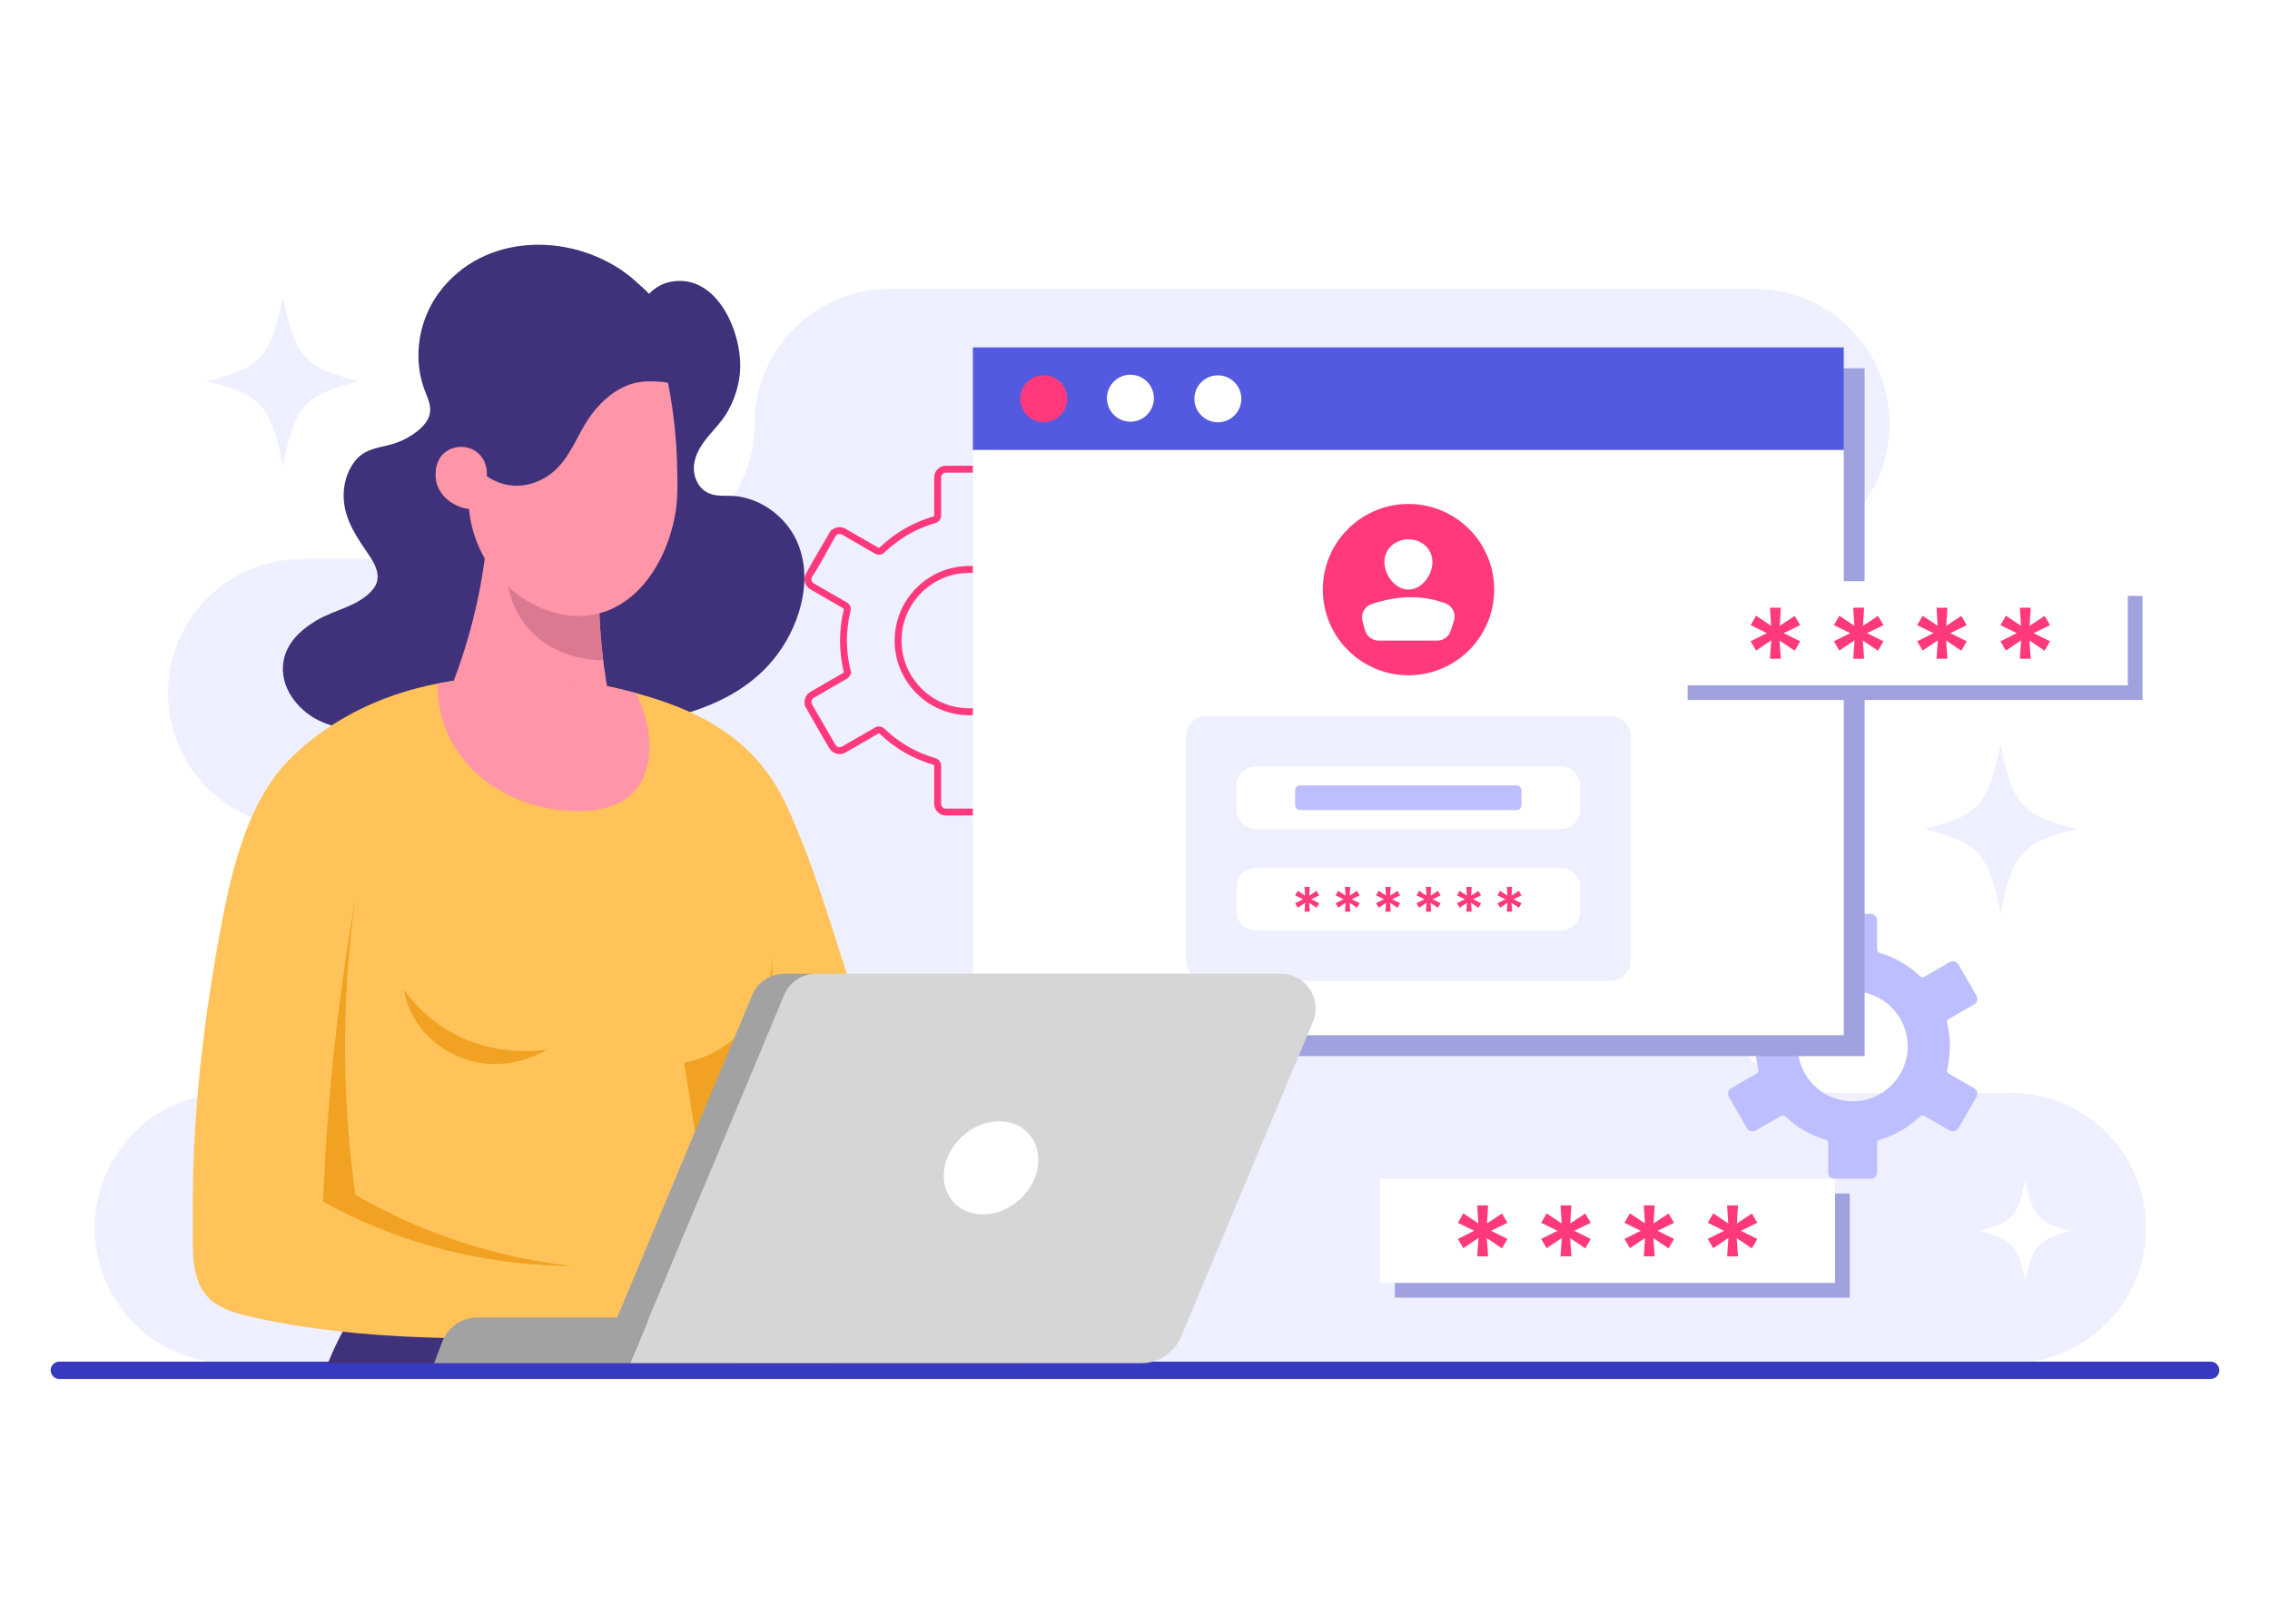 <?xml version="1.0" encoding="utf-8"?>
<!-- Generator: Adobe Illustrator 27.5.0, SVG Export Plug-In . SVG Version: 6.00 Build 0)  -->
<svg version="1.1" id="Layer_1" xmlns="http://www.w3.org/2000/svg" xmlns:xlink="http://www.w3.org/1999/xlink" x="0px" y="0px"
	 viewBox="0 0 1048.28 750" style="enable-background:new 0 0 1048.28 750;" xml:space="preserve">
<rect x="0" style="fill:#FFFFFF;" width="1048.28" height="750"/>
<g>
	<g>
		<path style="fill:#EEEFFF;" d="M595.513,320.154L595.513,320.154c0-34.187,27.714-61.901,61.9-61.901h152.73
			c34.469,0,62.413-27.943,62.413-62.413v0c0-34.469-27.943-62.412-62.413-62.412l-399.274,0c-34.47,0-62.413,27.943-62.413,62.413
			v0c0,34.469-27.943,62.413-62.413,62.413H139.491c-34.187,0-61.9,27.714-61.9,61.9v0c0,34.187,27.714,61.9,61.9,61.9h11.524
			c33.904,0,61.388,27.484,61.388,61.388v0c0,33.904-27.484,61.388-61.388,61.388h-44.842c-34.469,0-62.412,27.943-62.412,62.412v0
			c0,34.469,27.943,62.412,62.412,62.412l822.417,0c34.469,0,62.412-27.943,62.412-62.412v0c0-34.469-27.943-62.412-62.412-62.412
			l-79.359,0c-33.904,0-61.388-27.484-61.388-61.388v0c0-33.904-27.484-61.388-61.388-61.388h-69.041
			C623.226,382.054,595.513,354.341,595.513,320.154z"/>
		<path style="fill:#EEEFFF;" d="M959.273,382.918c-25.449,6.112-29.926,11.067-35.447,39.238
			c-5.522-28.171-9.998-33.126-35.447-39.238c25.449-6.112,29.926-11.067,35.447-39.238
			C929.348,371.851,933.824,376.806,959.273,382.918z"/>
		<path style="fill:#EEEFFF;" d="M166.077,176.131c-25.449,6.112-29.926,11.067-35.447,39.238
			c-5.522-28.171-9.998-33.126-35.447-39.238c25.449-6.112,29.925-11.067,35.447-39.238
			C136.152,165.064,140.628,170.019,166.077,176.131z"/>
		<path style="fill:#FFFFFF;" d="M956.624,568.55c-15.332,3.682-18.029,6.668-21.355,23.639
			c-3.327-16.972-6.023-19.957-21.355-23.639c15.332-3.682,18.029-6.667,21.355-23.639
			C938.595,561.883,941.292,564.868,956.624,568.55z"/>
	</g>
	<path style="fill-rule:evenodd;clip-rule:evenodd;fill:#BDBEFF;" d="M886.739,515.63L886.739,515.63L886.739,515.63z
		 M873.533,465.35c-4.599-4.597-10.952-7.441-17.962-7.441c-7.015,0-13.364,2.844-17.959,7.441
		c-4.603,4.597-7.441,10.948-7.441,17.96c0,7.017,2.838,13.367,7.441,17.963c4.595,4.597,10.944,7.441,17.959,7.441
		c7.011,0,13.363-2.844,17.962-7.441c4.595-4.595,7.441-10.946,7.441-17.963C880.974,476.298,878.128,469.948,873.533,465.35
		L873.533,465.35z M868.043,440.173c3.522,1.017,6.861,2.446,9.957,4.239c3.178,1.838,6.112,4.053,8.736,6.585
		c0.512,0.492,1.278,0.564,1.861,0.223l11.803-6.816l0.064-0.037c0.676-0.367,1.446-0.433,2.151-0.245
		c0.726,0.193,1.378,0.664,1.779,1.358l0.054,0.079l8.299,14.384c0.401,0.694,0.48,1.494,0.286,2.222
		c-0.197,0.727-0.662,1.378-1.36,1.779l-0.079,0.048l-11.707,6.76c-0.615,0.354-0.898,1.065-0.737,1.72v0.002
		c0.433,1.741,0.762,3.531,0.984,5.367c0.215,1.788,0.329,3.611,0.329,5.47c0,1.86-0.115,3.687-0.329,5.474
		c-0.222,1.832-0.551,3.624-0.984,5.366c-0.179,0.723,0.179,1.453,0.823,1.77l11.703,6.757l-0.003,0.002
		c0.698,0.401,1.163,1.052,1.36,1.777c0.194,0.732,0.115,1.528-0.286,2.224l-8.349,14.464l-0.004-0.002
		c-0.401,0.696-1.052,1.163-1.775,1.36c-0.73,0.193-1.528,0.114-2.219-0.285l-0.09-0.047l-11.717-6.769
		c-0.616-0.353-1.371-0.24-1.857,0.225c-2.624,2.532-5.558,4.747-8.736,6.583c-3.117,1.802-6.478,3.241-10.021,4.259
		c-0.687,0.195-1.131,0.821-1.131,1.5v13.616c0,0.802-0.329,1.534-0.862,2.061c-0.526,0.53-1.264,0.859-2.062,0.859h-16.71
		c-0.802,0-1.528-0.33-2.058-0.859c-0.53-0.528-0.863-1.26-0.863-2.061V527.97c0-0.737-0.508-1.356-1.199-1.519
		c-3.522-1.014-6.857-2.448-9.957-4.237c-3.178-1.838-6.109-4.053-8.732-6.585c-0.537-0.515-1.346-0.571-1.94-0.177l-11.721,6.767
		c-0.694,0.401-1.496,0.478-2.219,0.285c-0.726-0.197-1.378-0.664-1.782-1.36l-0.047-0.081l-8.31-14.385l0.004-0.002
		c-0.401-0.692-0.476-1.49-0.283-2.219c0.197-0.727,0.662-1.378,1.349-1.777l11.796-6.809c0.612-0.353,0.898-1.063,0.734-1.72h0.004
		c-0.43-1.743-0.763-3.532-0.984-5.366c-0.222-1.788-0.329-3.615-0.329-5.474c0-1.859,0.107-3.684,0.329-5.474
		c0.222-1.832,0.555-3.624,0.984-5.363c0.182-0.726-0.183-1.455-0.82-1.77l-11.714-6.761c-0.687-0.397-1.152-1.049-1.349-1.779
		c-0.194-0.725-0.119-1.523,0.282-2.215l0.05-0.088l8.303-14.384v0.002c0.405-0.694,1.056-1.165,1.782-1.358
		c0.723-0.195,1.525-0.117,2.215,0.281l-0.003,0.002l11.807,6.816c0.63,0.365,1.41,0.24,1.893-0.258
		c2.613-2.52,5.537-4.723,8.704-6.551c3.117-1.802,6.474-3.241,10.017-4.257c0.687-0.195,1.135-0.822,1.135-1.501v-13.616
		c0-0.802,0.333-1.532,0.863-2.061c0.53-0.53,1.256-0.859,2.058-0.859h16.71c0.798,0,1.535,0.329,2.061,0.859
		c0.533,0.53,0.862,1.26,0.862,2.061v13.616C866.848,439.393,867.36,440.012,868.043,440.173z"/>
	<path style="fill-rule:evenodd;clip-rule:evenodd;fill:#FF397C;" d="M471.977,271.53c-3.17-3.17-6.968-5.73-11.195-7.482
		c-4.067-1.684-8.518-2.614-13.176-2.614c-4.66,0-9.108,0.93-13.176,2.614c-4.229,1.752-8.027,4.312-11.195,7.482
		c-3.172,3.17-5.732,6.969-7.484,11.197c-1.68,4.066-2.611,8.516-2.611,13.175c0,4.656,0.931,9.108,2.611,13.173
		c1.752,4.229,4.312,8.027,7.484,11.197c3.168,3.169,6.964,5.73,11.19,7.48c4.063,1.687,8.518,2.617,13.18,2.617
		c4.657,0,9.108-0.93,13.176-2.614c4.224-1.752,8.027-4.313,11.195-7.483c3.17-3.17,5.73-6.968,7.482-11.196
		c1.683-4.065,2.614-8.517,2.614-13.174c0-4.659-0.931-9.11-2.614-13.175C477.707,278.499,475.147,274.7,471.977,271.53
		L471.977,271.53z M459.571,266.991c3.816,1.579,7.26,3.906,10.149,6.797c2.889,2.889,5.214,6.333,6.795,10.148
		c1.521,3.678,2.365,7.72,2.365,11.965c0,4.246-0.844,8.286-2.365,11.965c-1.582,3.815-3.908,7.259-6.795,10.148
		c-2.889,2.888-6.335,5.215-10.149,6.796c-3.677,1.522-7.72,2.364-11.964,2.364c-4.242,0-8.28-0.84-11.96-2.364
		c-3.82-1.58-7.264-3.908-10.154-6.796c-2.889-2.89-5.216-6.333-6.798-10.148c-1.521-3.679-2.362-7.721-2.362-11.965
		c0-4.246,0.841-8.287,2.362-11.965c1.582-3.815,3.908-7.259,6.798-10.148c2.889-2.891,6.333-5.217,10.147-6.797
		c3.679-1.524,7.72-2.365,11.966-2.365C451.851,264.627,455.894,265.467,459.571,266.991L459.571,266.991z M463.38,241.63
		c2.16,0.623,4.281,1.383,6.353,2.264c2.105,0.897,4.142,1.916,6.098,3.048c1.992,1.151,3.913,2.425,5.75,3.811
		c1.844,1.391,3.6,2.888,5.249,4.48c0.586,0.562,1.312,0.891,2.062,0.984c0.765,0.092,1.559-0.064,2.248-0.461
		c5.061-2.923,10.383-5.816,15.341-8.859c0.242-0.127,0.496-0.202,0.745-0.231c0.285-0.029,0.572-0.008,0.846,0.065
		c0.283,0.075,0.547,0.204,0.774,0.378c0.22,0.168,0.413,0.384,0.561,0.637c3.688,5.582,7.392,12.795,10.811,18.716
		c0.146,0.252,0.233,0.524,0.269,0.794c0.036,0.284,0.011,0.583-0.065,0.872c-0.076,0.279-0.202,0.545-0.379,0.774
		c-0.164,0.22-0.382,0.413-0.633,0.559c-4.556,3.011-10.421,6.025-15.246,8.811c-0.709,0.406-1.227,1.015-1.523,1.707
		c-0.103,0.241-0.18,0.494-0.227,0.75l-0.314,0.105l0.352,1.422c0.276,1.12,0.521,2.238,0.723,3.351
		c0.197,1.082,0.372,2.218,0.514,3.4c0.141,1.153,0.247,2.298,0.314,3.429c0.067,1.103,0.101,2.261,0.101,3.466
		c0,1.204-0.034,2.359-0.101,3.46c-0.067,1.133-0.173,2.279-0.314,3.434c-0.141,1.181-0.316,2.314-0.514,3.399
		c-0.204,1.114-0.447,2.232-0.723,3.352c-0.206,0.83-0.105,1.663,0.229,2.379c0.328,0.717,0.895,1.317,1.629,1.693l13.501,7.795
		l-0.005,0.007l1.604,0.923c0.253,0.147,0.469,0.339,0.635,0.559c0.173,0.228,0.301,0.493,0.377,0.775
		c0.076,0.289,0.101,0.588,0.065,0.873c-0.036,0.269-0.123,0.54-0.269,0.794l-9.994,17.32l-0.009-0.003l-0.808,1.399
		c-0.144,0.253-0.339,0.468-0.561,0.637c-0.227,0.174-0.491,0.302-0.774,0.377c-0.285,0.077-0.583,0.1-0.866,0.064
		c-0.269-0.035-0.538-0.125-0.792-0.269c-4.835-3.039-10.293-5.939-15.28-8.818c-0.716-0.407-1.494-0.547-2.23-0.46
		c-0.77,0.094-1.496,0.431-2.066,0.977l-0.007,0.005c-1.649,1.593-3.408,3.09-5.254,4.482c-1.833,1.384-3.753,2.657-5.743,3.806
		c-1.97,1.14-4.023,2.165-6.142,3.066c-2.08,0.884-4.242,1.651-6.466,2.288c-0.783,0.223-1.434,0.692-1.891,1.297
		c-0.462,0.615-0.727,1.38-0.727,2.179l-0.007,17.62c0,0.295-0.061,0.576-0.166,0.828c-0.108,0.261-0.272,0.504-0.478,0.71
		c-0.202,0.205-0.447,0.37-0.714,0.481c-0.251,0.104-0.529,0.164-0.828,0.164h-21.62c-0.296,0-0.576-0.06-0.825-0.164
		c-0.272-0.112-0.512-0.276-0.716-0.479c-0.204-0.209-0.368-0.451-0.478-0.712c-0.105-0.251-0.164-0.533-0.164-0.828v-17.621
		c0-0.837-0.294-1.614-0.785-2.235c-0.496-0.633-1.198-1.095-1.997-1.284c-2.156-0.62-4.278-1.38-6.351-2.261
		c-2.104-0.896-4.142-1.915-6.102-3.049c-1.988-1.149-3.908-2.422-5.743-3.807c-1.846-1.392-3.601-2.889-5.254-4.481
		c-0.61-0.588-1.38-0.918-2.172-0.989c-0.803-0.074-1.624,0.121-2.318,0.58l-15.085,8.708c-0.249,0.143-0.523,0.233-0.796,0.268
		c-0.285,0.036-0.581,0.012-0.868-0.065c-0.285-0.075-0.55-0.203-0.776-0.377c-0.22-0.169-0.413-0.383-0.561-0.637
		c-3.583-6.249-7.222-12.47-10.809-18.718c-0.146-0.251-0.233-0.524-0.271-0.798c-0.034-0.283-0.011-0.58,0.065-0.868
		c0.079-0.284,0.204-0.548,0.379-0.776c0.164-0.223,0.375-0.414,0.624-0.556l15.258-8.811c0.709-0.405,1.225-1.013,1.523-1.705
		c0.078-0.188,0.141-0.381,0.189-0.581l0.399-0.08l-0.399-1.619c-0.276-1.118-0.521-2.238-0.725-3.349
		c-0.197-1.085-0.372-2.22-0.514-3.402c-0.141-1.154-0.247-2.3-0.314-3.433c-0.067-1.104-0.101-2.258-0.101-3.462
		c0-1.204,0.034-2.36,0.101-3.463c0.067-1.131,0.173-2.275,0.314-3.428c0.144-1.197,0.319-2.335,0.514-3.411
		c0.204-1.109,0.447-2.228,0.725-3.344c0.204-0.833,0.103-1.669-0.229-2.385c-0.334-0.712-0.902-1.313-1.624-1.686l-15.112-8.726
		c-0.251-0.138-0.46-0.331-0.628-0.555c-0.175-0.222-0.301-0.489-0.379-0.777c-0.076-0.288-0.099-0.584-0.065-0.867
		c0.038-0.274,0.126-0.546,0.271-0.798c3.69-5.488,7.383-12.818,10.809-18.718c0.148-0.254,0.341-0.469,0.561-0.637
		c0.227-0.174,0.491-0.303,0.776-0.378c0.285-0.076,0.583-0.1,0.868-0.065c0.265,0.034,0.536,0.125,0.794,0.274l15.271,8.813
		c0.718,0.42,1.523,0.561,2.286,0.456c0.77-0.104,1.499-0.456,2.064-1.019c1.66-1.596,3.406-3.087,5.23-4.458
		c1.813-1.366,3.729-2.633,5.725-3.789c1.97-1.139,4.02-2.164,6.14-3.063c2.082-0.885,4.242-1.651,6.463-2.288
		c0.788-0.225,1.436-0.693,1.893-1.298c0.462-0.613,0.729-1.379,0.729-2.178l0.007-17.62c0-0.296,0.058-0.577,0.164-0.828
		c0.11-0.261,0.274-0.502,0.48-0.71c0.202-0.205,0.442-0.37,0.714-0.482c0.249-0.104,0.529-0.161,0.825-0.161h21.62
		c0.298,0,0.577,0.057,0.828,0.161c0.267,0.112,0.512,0.277,0.714,0.479c0.397,0.4,0.644,0.944,0.644,1.541v17.62
		c0,0.842,0.289,1.62,0.774,2.235C461.882,240.98,462.582,241.442,463.38,241.63L463.38,241.63z M470.981,240.963
		c2.223,0.946,4.375,2.024,6.448,3.222c2.113,1.223,4.144,2.567,6.073,4.022c1.934,1.459,3.787,3.04,5.537,4.728
		c0.067,0.065,0.15,0.102,0.24,0.112c0.094,0.011,0.191-0.006,0.267-0.051c5.131-2.964,10.275-5.915,15.399-8.894
		c0.608-0.33,1.263-0.529,1.929-0.606c0.68-0.077,1.368-0.023,2.021,0.151c0.675,0.181,1.319,0.495,1.887,0.926
		c0.545,0.417,1.019,0.946,1.38,1.573c3.722,6.025,7.253,12.553,10.813,18.716c0.361,0.626,0.579,1.303,0.666,1.991
		c0.09,0.71,0.042,1.425-0.137,2.095c-0.182,0.674-0.496,1.317-0.931,1.885c-0.415,0.546-0.942,1.02-1.568,1.381
		c-4.911,3.032-10.237,5.91-15.262,8.811c-0.076,0.046-0.137,0.118-0.171,0.199c-0.038,0.085-0.045,0.181-0.025,0.268l0.35,1.423
		l-0.018,0.007c0.15,0.692,0.294,1.394,0.426,2.11c0.222,1.22,0.408,2.422,0.55,3.6c0.143,1.169,0.254,2.375,0.328,3.615
		c0.072,1.245,0.112,2.465,0.112,3.654c0,1.187-0.04,2.405-0.112,3.648c-0.074,1.242-0.184,2.451-0.328,3.62
		c-0.141,1.177-0.328,2.378-0.55,3.597c-0.224,1.215-0.478,2.396-0.763,3.541c-0.022,0.094-0.013,0.192,0.031,0.277
		c0.04,0.091,0.108,0.166,0.186,0.204c5.609,2.995,11.3,6.517,16.844,9.721l-0.198,0.247l0.166,0.212
		c0.435,0.566,0.749,1.21,0.931,1.884c0.179,0.671,0.227,1.384,0.137,2.094c-0.088,0.688-0.305,1.366-0.671,1.99l-11.617,20.118
		l-0.215-0.129c-0.117,0.107-0.231,0.206-0.357,0.301c-0.568,0.432-1.211,0.746-1.887,0.927c-0.669,0.179-1.382,0.229-2.091,0.139
		c-0.666-0.085-1.324-0.296-1.936-0.638c-5.084-2.697-10.313-5.953-15.332-8.851c-0.072-0.04-0.164-0.055-0.256-0.045
		c-0.092,0.011-0.182,0.053-0.249,0.116c-1.752,1.688-3.601,3.266-5.532,4.725c-1.929,1.453-3.957,2.798-6.069,4.019
		c-2.086,1.205-4.258,2.289-6.49,3.241c-2.223,0.942-4.507,1.755-6.84,2.424c-0.092,0.026-0.168,0.082-0.22,0.15
		c-0.061,0.077-0.094,0.171-0.087,0.258v17.62c0,0.719-0.148,1.413-0.413,2.05c-0.274,0.661-0.675,1.254-1.173,1.744
		c-0.494,0.495-1.088,0.896-1.741,1.168c-0.637,0.266-1.33,0.412-2.051,0.412h-21.62c-0.718,0-1.416-0.146-2.053-0.412
		c-0.653-0.271-1.243-0.673-1.745-1.168c-0.489-0.49-0.891-1.084-1.164-1.744c-0.267-0.637-0.413-1.331-0.413-2.05v-17.621
		c0-0.105-0.034-0.198-0.087-0.265c-0.054-0.069-0.137-0.125-0.238-0.148l-0.067-0.025c-2.349-0.676-4.617-1.484-6.795-2.413
		c-2.221-0.944-4.375-2.022-6.45-3.221c-2.111-1.221-4.142-2.566-6.069-4.02c-1.936-1.459-3.789-3.041-5.541-4.73
		c-0.072-0.07-0.161-0.11-0.251-0.118c-0.09-0.008-0.188,0.016-0.272,0.07l-15.258,8.806c-0.628,0.362-1.303,0.581-1.983,0.669
		c-0.709,0.09-1.422,0.039-2.093-0.14c-0.675-0.181-1.317-0.494-1.884-0.927c-0.534-0.406-0.998-0.921-1.357-1.527
		c-4.007-6.446-7.794-13.508-11.621-20.126l0.206-0.122c-0.036-0.17-0.067-0.339-0.087-0.509c-0.092-0.708-0.043-1.42,0.139-2.091
		c0.179-0.674,0.494-1.319,0.929-1.883c0.413-0.549,0.94-1.022,1.566-1.383l15.262-8.809c0.078-0.045,0.137-0.117,0.17-0.199
		c0.04-0.086,0.047-0.184,0.027-0.275l-0.397-1.614l0.022-0.005c-0.135-0.627-0.265-1.266-0.384-1.914
		c-0.224-1.219-0.41-2.422-0.552-3.602c-0.144-1.169-0.251-2.377-0.33-3.62c-0.072-1.243-0.11-2.461-0.11-3.648
		c0-1.187,0.038-2.405,0.11-3.65c0.078-1.241,0.186-2.45,0.33-3.626c0.139-1.168,0.325-2.369,0.552-3.599
		c0.224-1.21,0.476-2.39,0.761-3.532c0.022-0.092,0.011-0.19-0.032-0.283c-0.038-0.083-0.107-0.157-0.193-0.198l-15.242-8.799
		c-0.628-0.366-1.155-0.837-1.566-1.383c-0.435-0.572-0.747-1.214-0.924-1.881c-0.182-0.668-0.231-1.382-0.139-2.09
		c0.083-0.668,0.296-1.328,0.642-1.945c3.634-6.728,7.796-13.512,11.641-20.168l0.215,0.13c0.117-0.105,0.236-0.205,0.361-0.302
		c0.568-0.432,1.209-0.746,1.884-0.926c0.671-0.178,1.384-0.23,2.091-0.14c0.689,0.088,1.364,0.306,1.983,0.66l1.126,0.65
		l-0.002,0.011l14.156,8.168c0.083,0.049,0.177,0.065,0.269,0.054c0.09-0.012,0.177-0.054,0.242-0.12l0.036-0.037
		c1.734-1.669,3.578-3.242,5.528-4.707c1.934-1.458,3.951-2.795,6.037-4.002c2.089-1.205,4.256-2.288,6.49-3.24
		c2.223-0.943,4.507-1.755,6.838-2.425c0.092-0.026,0.168-0.081,0.222-0.149c0.061-0.078,0.092-0.17,0.087-0.258v-17.62
		c0-0.719,0.146-1.414,0.413-2.051c0.274-0.661,0.675-1.254,1.173-1.745c0.494-0.495,1.084-0.895,1.736-1.168
		c0.637-0.265,1.335-0.412,2.053-0.412h21.62c0.72,0,1.413,0.147,2.051,0.412c0.653,0.273,1.247,0.673,1.747,1.168
		c0.974,0.974,1.579,2.319,1.579,3.796v17.62c0,0.102,0.036,0.194,0.087,0.268c0.056,0.068,0.137,0.122,0.236,0.145l0.07,0.025
		C466.535,239.228,468.803,240.036,470.981,240.963z"/>
	<g>
		<g>
			<g>
				<rect x="458.916" y="170.108" style="fill:#A0A1DF;" width="402.162" height="317.72"/>
			</g>
		</g>
		<g>
			<rect x="449.276" y="160.465" style="fill:#535AE0;" width="402.156" height="47.412"/>
			<rect x="449.272" y="207.881" style="fill:#FFFFFF;" width="402.164" height="270.306"/>
			<g>
				<path style="fill:#FF397C;" d="M492.853,184.171c0,5.988-4.854,10.843-10.843,10.843c-5.988,0-10.843-4.855-10.843-10.843
					c0-5.988,4.855-10.843,10.843-10.843C487.999,173.328,492.853,178.182,492.853,184.171z"/>
				
					<ellipse transform="matrix(0.143 -0.99 0.99 0.143 265.03 674.518)" style="fill:#FFFFFF;" cx="522.134" cy="184.171" rx="10.843" ry="10.843"/>
				
					<ellipse transform="matrix(0.167 -0.986 0.986 0.167 286.918 707.85)" style="fill:#FFFFFF;" cx="562.257" cy="184.171" rx="10.843" ry="10.843"/>
			</g>
			<g>
				<g>
					<path style="fill:#EEEFFF;" d="M547.679,443.564v-103.25c0-5.276,4.277-9.554,9.554-9.554h186.241
						c5.276,0,9.554,4.277,9.554,9.554v103.25c0,5.276-4.277,9.554-9.554,9.554H557.233
						C551.957,453.118,547.679,448.841,547.679,443.564z"/>
					<g>
						<path style="fill:#FFFFFF;" d="M720.896,382.918H579.811c-4.882,0-8.84-3.958-8.84-8.84v-11.186c0-4.882,3.958-8.84,8.84-8.84
							h141.086c4.882,0,8.84,3.958,8.84,8.84v11.186C729.737,378.961,725.779,382.918,720.896,382.918z"/>
						<path style="fill:#FFFFFF;" d="M720.896,429.827H579.811c-4.882,0-8.84-3.958-8.84-8.84v-11.186c0-4.883,3.958-8.84,8.84-8.84
							h141.086c4.882,0,8.84,3.958,8.84,8.84v11.186C729.737,425.869,725.779,429.827,720.896,429.827z"/>
						<g>
							<g>
								<path style="fill:#FF397C;" d="M607.984,419.32l-3.407-2.295l0.287,4.088h-2.438l0.287-4.124l-3.407,2.295l-1.219-2.08
									l3.657-1.829l-3.657-1.793l1.219-2.116l3.371,2.259l-0.251-4.052h2.438l-0.251,4.052l3.371-2.223l1.219,2.08l-3.693,1.793
									l3.693,1.829L607.984,419.32z"/>
							</g>
							<g>
								<path style="fill:#FF397C;" d="M626.667,419.32l-3.407-2.295l0.287,4.088h-2.438l0.287-4.124l-3.407,2.295l-1.219-2.08
									l3.658-1.829l-3.658-1.793l1.219-2.116l3.371,2.259l-0.251-4.052h2.438l-0.251,4.052l3.371-2.223l1.219,2.08l-3.693,1.793
									l3.693,1.829L626.667,419.32z"/>
							</g>
							<g>
								<path style="fill:#FF397C;" d="M645.351,419.32l-3.407-2.295l0.287,4.088h-2.438l0.287-4.124l-3.407,2.295l-1.219-2.08
									l3.658-1.829l-3.658-1.793l1.219-2.116l3.371,2.259l-0.251-4.052h2.438l-0.251,4.052l3.371-2.223l1.219,2.08l-3.693,1.793
									l3.693,1.829L645.351,419.32z"/>
							</g>
							<g>
								<path style="fill:#FF397C;" d="M664.034,419.32l-3.407-2.295l0.287,4.088h-2.438l0.287-4.124l-3.407,2.295l-1.219-2.08
									l3.658-1.829l-3.658-1.793l1.219-2.116l3.371,2.259l-0.251-4.052h2.438l-0.251,4.052l3.371-2.223l1.219,2.08l-3.693,1.793
									l3.693,1.829L664.034,419.32z"/>
							</g>
							<g>
								<path style="fill:#FF397C;" d="M682.718,419.32l-3.406-2.295l0.287,4.088h-2.438l0.287-4.124l-3.407,2.295l-1.219-2.08
									l3.658-1.829l-3.658-1.793l1.219-2.116l3.371,2.259l-0.251-4.052h2.438l-0.251,4.052l3.371-2.223l1.219,2.08l-3.693,1.793
									l3.693,1.829L682.718,419.32z"/>
							</g>
							<g>
								<path style="fill:#FF397C;" d="M701.401,419.32l-3.406-2.295l0.287,4.088h-2.438l0.287-4.124l-3.407,2.295l-1.219-2.08
									l3.658-1.829l-3.658-1.793l1.219-2.116l3.371,2.259l-0.251-4.052h2.438l-0.251,4.052l3.371-2.223l1.219,2.08l-3.693,1.793
									l3.693,1.829L701.401,419.32z"/>
							</g>
						</g>
						<path style="fill:#BDBEFF;" d="M700.234,374.204h-99.76c-1.318,0-2.386-1.068-2.386-2.387v-6.666
							c0-1.318,1.068-2.387,2.386-2.387h99.76c1.318,0,2.386,1.069,2.386,2.387v6.666
							C702.62,373.136,701.552,374.204,700.234,374.204z"/>
					</g>
				</g>
				<g>
					<g>
						
							<ellipse transform="matrix(0.997 -0.078 0.078 0.997 -19.216 51.379)" style="fill:#FF397C;" cx="650.354" cy="272.517" rx="39.567" ry="39.567"/>
						<g>
							<path style="fill:#FFFFFF;" d="M661.498,259.598c0,6.122-4.963,12.732-11.085,12.732c-6.122,0-11.085-6.609-11.085-12.732
								c0-6.122,4.963-10.466,11.085-10.466C656.535,249.132,661.498,253.476,661.498,259.598z"/>
							<path style="fill:#FFFFFF;" d="M636.656,295.901h27.061c2.849,0,5.371-1.841,6.239-4.554l1.456-4.551
								c1.066-3.332-0.667-6.94-3.953-8.142c-11.013-4.027-22.401-3.51-34.066,0.372c-3.268,1.087-5.081,4.583-4.18,7.907
								l1.121,4.133C631.108,293.919,633.698,295.901,636.656,295.901z"/>
						</g>
					</g>
				</g>
			</g>
		</g>
	</g>
	<path style="fill:#373ABF;" d="M1020.881,636.957H27.399c-2.209,0-4-1.791-4-4l0,0c0-2.209,1.791-4,4-4h993.482
		c2.209,0,4,1.791,4,4l0,0C1024.881,635.166,1023.09,636.957,1020.881,636.957z"/>
	<g>
		<path style="fill:#3F327A;" d="M161.501,337.024c-4.465-0.732-8.845-1.818-12.973-3.614c-9.828-4.277-18.416-14.257-17.874-25.432
			c0.478-9.856,7.358-16.443,15.287-21.279c8.355-5.095,20.304-6.706,26.559-14.843c3.833-4.987,1.161-10.685-1.972-15.27
			c-5.514-8.071-11.253-16.085-11.805-26.218c-0.318-5.835,1.242-11.999,4.704-16.752c4.135-5.679,9.509-6.487,15.948-7.998
			c4.85-1.139,9.443-3.364,13.342-6.465c1.913-1.521,3.689-3.288,4.822-5.454c2.54-4.857,0.175-9.18-1.529-13.723
			c-1.817-4.843-2.718-10.011-2.78-15.179c-0.124-10.406,3.134-20.883,9.262-29.307c20.833-28.641,62.824-28.434,88.815-7.529
			c0.564,0.453,8.626,7.515,8.326,7.822c1.72-1.764,4.987-4.566,9.71-5.549c22.36-4.65,34.317,25.232,32.277,42.782
			c-0.689,5.926-2.587,11.703-5.499,16.908c-2.92,5.22-7.244,9.092-10.788,13.845c-2.421,3.246-4.393,6.96-4.847,10.984
			c-0.522,4.631,1.402,9.803,5.444,12.344c3.701,2.327,7.738,1.795,11.86,1.948c3.922,0.145,7.806,1.091,11.411,2.628
			c7.433,3.17,13.789,8.917,17.636,16.028c9.356,17.298,3.353,39.552-7.839,54.581c-20.127,27.028-57.473,32.49-88.759,34.391
			c-19.611,1.192-38.807,3.9-58.552,3.746c-11.182-0.085-22.361-0.628-33.498-1.632
			C172.706,338.293,167.038,337.931,161.501,337.024z"/>
		<path style="fill:#FF95A9;" d="M216.607,235.165c0.448,4.845,1.839,13.1,6.772,21.957c10.979,19.715,37.097,34.262,59.195,24.107
			c11.665-5.361,19.768-16.202,24.59-27.807c1.492-3.591,2.697-7.3,3.632-11.074c2.346-9.479,2.195-16.62,1.847-28.728
			c-0.258-8.983-1.172-21.539-4.104-36.527c-0.159-0.814-7.29-0.957-8.056-0.961c-3.514-0.015-7.07,0.494-10.367,1.733
			c-6.319,2.373-11.649,6.967-15.856,12.156c-6.382,7.875-9.432,18.165-16.291,25.564c-5.366,5.789-13.299,9.357-21.252,8.705
			c-5.51-0.452-9.643-2.775-11.902-4.309c0.044-0.392,0.675-7.031-4.515-11.081c-4.19-3.27-10.07-3.211-14.159-0.41
			c-6.423,4.399-4.846,13.111-4.72,13.749C202.717,228.776,208.776,234.022,216.607,235.165z"/>
		<path style="fill:#FF95A9;" d="M288.414,350.925c-3.249-10.508-6.263-22.563-8.439-36.006c-3.415-21.1-3.845-39.94-3.094-55.414
			c-17.253-4.219-34.505-8.439-51.757-12.658c-0.931,10.303-2.584,21.645-5.345,33.755c-6.068,26.615-15.549,48.432-24.472,64.978
			c16.546,6.06,41.494,12.373,71.166,9.283C274.449,354.033,281.783,352.625,288.414,350.925z"/>
		<path style="fill:#DB7990;" d="M234.693,271.114c1.07,5.258,3.369,11.95,8.399,18.119c8.285,10.13,21.283,15.638,35.465,15.752
			c-0.934-7.58-1.503-14.818-1.776-21.67C262.009,287.252,246.189,281.379,234.693,271.114z"/>
		<path style="fill:#2E2763;" d="M450.64,625.013c9.721,1.377,17.789,2.952,24.637,4.644H338.275
			c-0.315-1.22-0.669-2.401-1.023-3.621c10.705-1.653,20.938-2.794,30.698-3.542C402.349,619.857,430.449,622.14,450.64,625.013z"/>
		<path style="fill:#3F327A;" d="M367.951,622.494c5.431,2.165,10.705,4.526,15.782,7.163H151.448
			c2.165-5.431,4.526-10.311,6.769-14.523c2.086-3.936,4.133-7.36,5.982-10.193h138.3c2.794,0.511,5.667,1.023,8.619,1.614
			C328.79,609.979,349.099,614.977,367.951,622.494z"/>
		<path style="fill:#FFC359;" d="M276.237,617.228c-52.967,1.555-107.855,2.806-159.844-8.88c-5.917-1.33-11.927-2.902-16.945-6.307
			c-12.235-8.303-10.205-25.006-10.383-37.884c-0.201-14.523,0.188-29.052,1.085-43.548c1.794-29.009,5.624-57.866,10.784-86.46
			c5.09-28.209,12.296-63.142,33.271-83.91c16.234-16.075,37.282-27.029,59.348-32.587c35.638-8.977,75.135-5.853,109.875,5.4
			c27.204,8.812,47.942,23.122,60.079,49.573c14.138,30.811,23.026,64.961,34.085,97.013c11.491,33.307,23.021,66.602,34.631,99.868
			L276.237,617.228z"/>
		<path style="fill:#F2A222;" d="M164.071,415.111c-4.102,23.642-7.678,48.964-10.382,75.831
			c-2.25,22.357-3.694,43.762-4.514,64.095c7.402,4.103,15.523,8.086,24.375,11.735c34.443,14.199,66.671,17.868,91.177,18.055
			c-17.814-1.927-40.341-6.227-64.998-15.798c-13.672-5.307-25.566-11.291-35.658-17.152c-1.856-13.394-3.286-27.714-4.062-42.881
			C158.21,473.86,160.332,442.227,164.071,415.111z"/>
		<path style="fill:#F2A222;" d="M186.534,457.094c3.661,5.161,9.627,12.104,18.705,17.884c19.922,12.687,40.705,10.781,47.58,9.844
			c-2.634,1.561-18.336,10.526-36.916,4.758c-4.607-1.431-16.635-6.016-24.118-18.376
			C188.476,465.74,187.135,460.538,186.534,457.094z"/>
		<path style="fill:#FF95A9;" d="M293.392,365.004c-11.883,13.907-36.796,9.016-42.147,7.96
			c-19.809-3.89-40.236-18.348-46.858-40.371c-1.866-6.217-2.339-12.007-2.193-16.863c29.983-5.846,62.148-3.62,91.591,4.452
			C302.307,337.798,301.723,355.246,293.392,365.004z"/>
		<path style="fill:#F2A222;" d="M356.932,437.482c0.087,3.659,0.256,26.294-17.361,41.845c-8.781,7.752-18.307,10.5-23.593,11.574
			c4.896,31.754,9.794,63.509,14.69,95.264c5.787-1.187,11.574-2.374,17.361-3.561c2.543-24.825,4.664-50.664,6.232-77.458
			C355.622,481.901,356.485,459.33,356.932,437.482z"/>
		<g>
			<path style="fill:#A2A2A3;" d="M376.924,449.796c-6.454,0-12.24,3.896-14.759,9.839l-6.415,15.27l-30.856,73.755l-23.575,56.281
				l-1.535,3.66l-0.669,1.614l-8.147,19.442h-90.481l3.739-9.839c0.236-0.63,0.512-1.22,0.827-1.81
				c2.873-5.707,8.777-9.406,15.271-9.406h64.663l1.535-3.66l34.358-82.099l18.026-42.938l8.462-20.269
				c1.614-3.818,4.566-6.769,8.186-8.422c0.354-0.158,0.708-0.315,1.063-0.394c1.732-0.669,3.581-1.023,5.51-1.023H376.924z"/>
			<path style="fill:#D6D6D6;" d="M606.336,471.954l-61.003,145.621c-3.07,7.32-10.272,12.083-18.222,12.083H290.969l8.147-19.442
				l0.669-1.614l1.535-3.66l23.575-56.281l30.856-73.755l6.415-15.27c2.519-5.943,8.305-9.839,14.759-9.839h214.653
				C602.99,449.796,610.704,461.445,606.336,471.954z"/>
		</g>
		
			<ellipse transform="matrix(0.737 -0.676 0.676 0.737 -244.427 451.001)" style="fill:#FFFFFF;" cx="457.582" cy="539.73" rx="23.458" ry="19.705"/>
	</g>
	<g>
		<rect x="779.345" y="275.262" style="fill:#A0A1DF;" width="210.063" height="48.087"/>
		<rect x="772.539" y="268.456" style="fill:#FFFFFF;" width="210.063" height="48.087"/>
		<g>
			<g>
				<path style="fill:#FF397C;" d="M828.806,300.583l-7.013-4.725l0.591,8.416h-5.02l0.591-8.49l-7.013,4.725l-2.51-4.282
					l7.53-3.765l-7.53-3.691l2.51-4.356l6.94,4.651l-0.517-8.342h5.02l-0.517,8.342l6.94-4.577l2.51,4.282l-7.604,3.691l7.604,3.765
					L828.806,300.583z"/>
			</g>
			<g>
				<path style="fill:#FF397C;" d="M867.271,300.583l-7.013-4.725l0.591,8.416h-5.02l0.591-8.49l-7.013,4.725l-2.51-4.282
					l7.53-3.765l-7.53-3.691l2.51-4.356l6.94,4.651l-0.517-8.342h5.02l-0.517,8.342l6.94-4.577l2.51,4.282l-7.604,3.691l7.604,3.765
					L867.271,300.583z"/>
			</g>
			<g>
				<path style="fill:#FF397C;" d="M905.736,300.583l-7.013-4.725l0.591,8.416h-5.02l0.591-8.49l-7.013,4.725l-2.51-4.282
					l7.53-3.765l-7.53-3.691l2.51-4.356l6.94,4.651l-0.517-8.342h5.02l-0.517,8.342l6.94-4.577l2.51,4.282l-7.604,3.691l7.604,3.765
					L905.736,300.583z"/>
			</g>
			<g>
				<path style="fill:#FF397C;" d="M944.202,300.583l-7.013-4.725l0.591,8.416h-5.02l0.591-8.49l-7.013,4.725l-2.51-4.282
					l7.53-3.765l-7.53-3.691l2.51-4.356l6.94,4.651l-0.517-8.342h5.02l-0.517,8.342l6.94-4.577l2.51,4.282l-7.604,3.691l7.604,3.765
					L944.202,300.583z"/>
			</g>
		</g>
	</g>
	<g>
		<rect x="644.161" y="551.313" style="fill:#A0A1DF;" width="210.063" height="48.087"/>
		<rect x="637.355" y="544.507" style="fill:#FFFFFF;" width="210.063" height="48.087"/>
		<g>
			<g>
				<path style="fill:#FF397C;" d="M693.622,576.634l-7.013-4.725l0.591,8.416h-5.02l0.591-8.49l-7.013,4.725l-2.51-4.282
					l7.53-3.765l-7.53-3.691l2.51-4.356l6.94,4.651l-0.517-8.342h5.02l-0.517,8.342l6.94-4.577l2.51,4.282l-7.604,3.691l7.604,3.765
					L693.622,576.634z"/>
			</g>
			<g>
				<path style="fill:#FF397C;" d="M732.087,576.634l-7.013-4.725l0.591,8.416h-5.02l0.591-8.49l-7.013,4.725l-2.51-4.282
					l7.53-3.765l-7.53-3.691l2.51-4.356l6.94,4.651l-0.517-8.342h5.02l-0.517,8.342l6.94-4.577l2.51,4.282l-7.604,3.691l7.604,3.765
					L732.087,576.634z"/>
			</g>
			<g>
				<path style="fill:#FF397C;" d="M770.552,576.634l-7.013-4.725l0.591,8.416h-5.02l0.591-8.49l-7.013,4.725l-2.51-4.282
					l7.53-3.765l-7.53-3.691l2.51-4.356l6.94,4.651l-0.517-8.342h5.02l-0.517,8.342l6.94-4.577l2.51,4.282l-7.604,3.691l7.604,3.765
					L770.552,576.634z"/>
			</g>
			<g>
				<path style="fill:#FF397C;" d="M809.018,576.634l-7.013-4.725l0.591,8.416h-5.02l0.591-8.49l-7.013,4.725l-2.51-4.282
					l7.53-3.765l-7.53-3.691l2.51-4.356l6.94,4.651l-0.517-8.342h5.02l-0.517,8.342l6.94-4.577l2.51,4.282l-7.604,3.691l7.604,3.765
					L809.018,576.634z"/>
			</g>
		</g>
	</g>
</g>
</svg>
